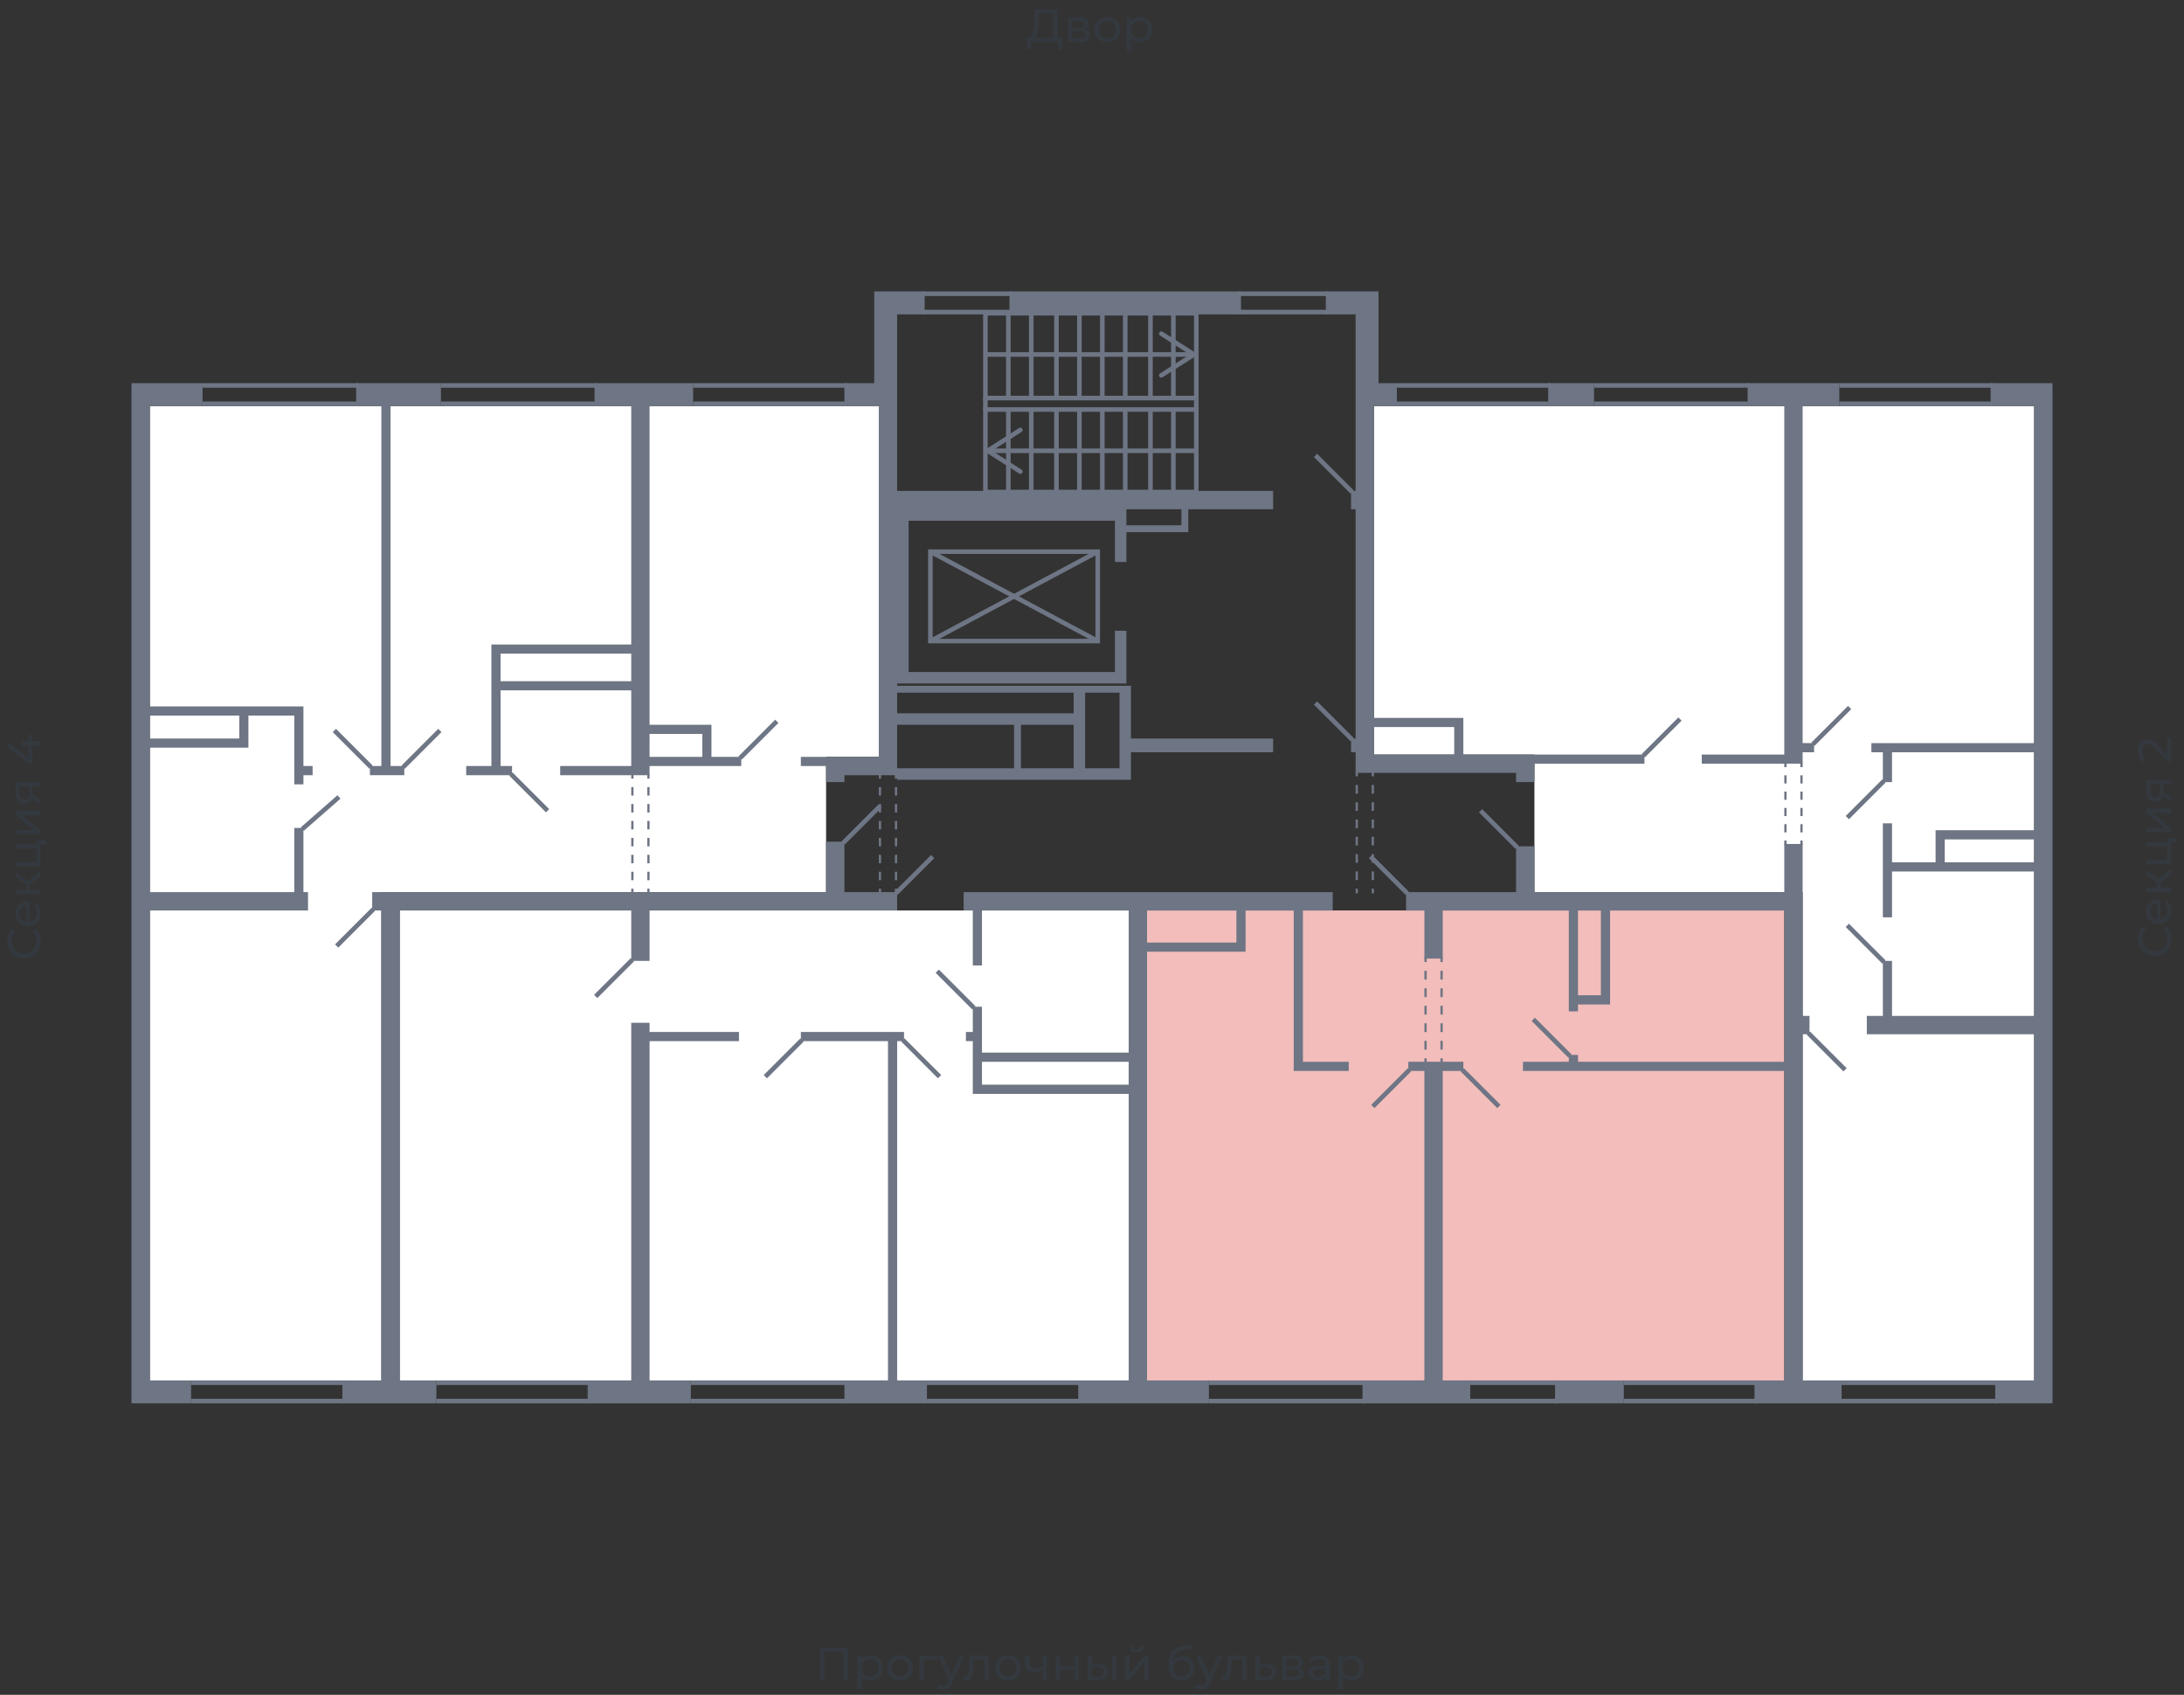 <svg xmlns="http://www.w3.org/2000/svg" width="656" height="509" viewBox="0 0 656 509">
  <rect x="0" y="0" width="656" height="509" fill="#333333" stroke="none"/>
  <title>1-2-2_3s_2-9fl</title>
  <g id="Слой_2" data-name="Слой 2">
    <g id="_1-2-2_3s_2-9fl" data-name="1-2-2_3s_2-9fl">
      <rect width="656" height="509" fill="none"/>
      <g id="hover">
        <polygon id="_1-2-2_3s_2-9fl_1" data-name="1-2-2_3s_2-9fl_1" points="412.691 226.614 412.691 121.955 610.992 121.955 610.992 414.587 541.449 414.587 541.449 267.927 460.889 267.927 460.889 226.614 412.691 226.614" fill="white"/>
        <polygon id="_1-2-2_3s_2-9fl_2" data-name="1-2-2_3s_2-9fl_2" points="400.986 273.435 535.94 273.435 535.94 414.587 344.525 414.587 344.525 273.435 400.986 273.435" fill="#F2BDBB"/>
        <polygon id="_1-2-2_3s_2-9fl_3" data-name="1-2-2_3s_2-9fl_3" points="292.196 273.435 339.017 273.435 339.017 414.587 120.06 414.587 120.06 273.435 292.196 273.435" fill="white"/>
        <polygon id="_1-2-2_3s_2-9fl_4" data-name="1-2-2_3s_2-9fl_4" points="248.129 267.927 114.551 267.927 114.551 414.587 45.008 414.587 45.008 121.955 263.965 121.955 263.965 227.303 248.129 227.303 248.129 267.927" fill="white"/>
      </g>
      <g id="o">
        <g>
          <line x1="441.61" y1="415.275" x2="467.774" y2="415.275" fill="none" stroke="#6e7584" stroke-miterlimit="10" stroke-width="1.377"/>
          <line x1="441.61" y1="420.783" x2="467.774" y2="420.783" fill="none" stroke="#6e7584" stroke-miterlimit="10" stroke-width="1.377"/>
          <line x1="487.742" y1="415.275" x2="527.678" y2="415.275" fill="none" stroke="#6e7584" stroke-miterlimit="10" stroke-width="1.377"/>
          <line x1="487.742" y1="420.783" x2="527.678" y2="420.783" fill="none" stroke="#6e7584" stroke-miterlimit="10" stroke-width="1.377"/>
          <line x1="363.116" y1="415.275" x2="409.937" y2="415.275" fill="none" stroke="#6e7584" stroke-miterlimit="10" stroke-width="1.377"/>
          <line x1="363.116" y1="420.783" x2="409.937" y2="420.783" fill="none" stroke="#6e7584" stroke-miterlimit="10" stroke-width="1.377"/>
          <line x1="103.535" y1="415.275" x2="57.402" y2="415.275" fill="none" stroke="#6e7584" stroke-miterlimit="10" stroke-width="1.377"/>
          <line x1="103.535" y1="420.783" x2="57.402" y2="420.783" fill="none" stroke="#6e7584" stroke-miterlimit="10" stroke-width="1.377"/>
          <line x1="107.666" y1="121.267" x2="60.845" y2="121.267" fill="none" stroke="#6e7584" stroke-miterlimit="10" stroke-width="1.377"/>
          <line x1="107.666" y1="115.758" x2="60.845" y2="115.758" fill="none" stroke="#6e7584" stroke-miterlimit="10" stroke-width="1.377"/>
          <line x1="179.274" y1="121.267" x2="132.453" y2="121.267" fill="none" stroke="#6e7584" stroke-miterlimit="10" stroke-width="1.377"/>
          <line x1="179.274" y1="115.758" x2="132.453" y2="115.758" fill="none" stroke="#6e7584" stroke-miterlimit="10" stroke-width="1.377"/>
          <line x1="254.326" y1="121.267" x2="208.193" y2="121.267" fill="none" stroke="#6e7584" stroke-miterlimit="10" stroke-width="1.377"/>
          <line x1="254.326" y1="115.758" x2="208.193" y2="115.758" fill="none" stroke="#6e7584" stroke-miterlimit="10" stroke-width="1.377"/>
          <line x1="254.326" y1="415.275" x2="207.505" y2="415.275" fill="none" stroke="#6e7584" stroke-miterlimit="10" stroke-width="1.377"/>
          <line x1="254.326" y1="420.783" x2="207.505" y2="420.783" fill="none" stroke="#6e7584" stroke-miterlimit="10" stroke-width="1.377"/>
          <line x1="177.209" y1="415.275" x2="131.076" y2="415.275" fill="none" stroke="#6e7584" stroke-miterlimit="10" stroke-width="1.377"/>
          <line x1="177.209" y1="420.783" x2="131.076" y2="420.783" fill="none" stroke="#6e7584" stroke-miterlimit="10" stroke-width="1.377"/>
          <line x1="324.557" y1="415.275" x2="278.425" y2="415.275" fill="none" stroke="#6e7584" stroke-miterlimit="10" stroke-width="1.377"/>
          <line x1="324.557" y1="420.783" x2="278.425" y2="420.783" fill="none" stroke="#6e7584" stroke-miterlimit="10" stroke-width="1.377"/>
          <line x1="553.154" y1="415.275" x2="599.975" y2="415.275" fill="none" stroke="#6e7584" stroke-miterlimit="10" stroke-width="1.377"/>
          <line x1="553.154" y1="420.783" x2="599.975" y2="420.783" fill="none" stroke="#6e7584" stroke-miterlimit="10" stroke-width="1.377"/>
          <line x1="552.465" y1="121.267" x2="598.598" y2="121.267" fill="none" stroke="#6e7584" stroke-miterlimit="10" stroke-width="1.377"/>
          <line x1="552.465" y1="115.758" x2="598.598" y2="115.758" fill="none" stroke="#6e7584" stroke-miterlimit="10" stroke-width="1.377"/>
          <line x1="478.791" y1="121.267" x2="525.612" y2="121.267" fill="none" stroke="#6e7584" stroke-miterlimit="10" stroke-width="1.377"/>
          <line x1="478.791" y1="115.758" x2="525.612" y2="115.758" fill="none" stroke="#6e7584" stroke-miterlimit="10" stroke-width="1.377"/>
          <line x1="419.576" y1="121.267" x2="465.709" y2="121.267" fill="none" stroke="#6e7584" stroke-miterlimit="10" stroke-width="1.377"/>
          <line x1="419.576" y1="115.758" x2="465.709" y2="115.758" fill="none" stroke="#6e7584" stroke-miterlimit="10" stroke-width="1.377"/>
        </g>
        <g>
          <line x1="277.048" y1="93.725" x2="303.901" y2="93.725" fill="none" stroke="#6e7584" stroke-miterlimit="10" stroke-width="1.377"/>
          <line x1="277.048" y1="88.217" x2="303.901" y2="88.217" fill="none" stroke="#6e7584" stroke-miterlimit="10" stroke-width="1.377"/>
          <line x1="398.92" y1="93.725" x2="372.067" y2="93.725" fill="none" stroke="#6e7584" stroke-miterlimit="10" stroke-width="1.377"/>
          <line x1="398.92" y1="88.217" x2="372.067" y2="88.217" fill="none" stroke="#6e7584" stroke-miterlimit="10" stroke-width="1.377"/>
        </g>
      </g>
      <g id="d">
        <g>
          <line x1="450.217" y1="332.305" x2="439.2" y2="321.289" fill="none" stroke="#6e7584" stroke-miterlimit="10" stroke-width="1.377"/>
          <line x1="471.561" y1="317.158" x2="460.545" y2="306.141" fill="none" stroke="#6e7584" stroke-miterlimit="10" stroke-width="1.377"/>
          <line x1="411.658" y1="257.254" x2="422.675" y2="268.271" fill="none" stroke="#6e7584" stroke-miterlimit="10" stroke-width="1.377"/>
          <line x1="423.363" y1="321.289" x2="412.347" y2="332.305" fill="none" stroke="#6e7584" stroke-miterlimit="10" stroke-width="1.377"/>
          <g>
            <line x1="428.183" y1="287.55" x2="428.183" y2="288.927" fill="none" stroke="#6e7584" stroke-miterlimit="10" stroke-width="0.689"/>
            <line x1="428.183" y1="291.556" x2="428.183" y2="316.532" fill="none" stroke="#6e7584" stroke-miterlimit="10" stroke-width="0.689" stroke-dasharray="2.629 2.629"/>
            <line x1="428.183" y1="317.846" x2="428.183" y2="319.223" fill="none" stroke="#6e7584" stroke-miterlimit="10" stroke-width="0.689"/>
          </g>
          <g>
            <line x1="433.003" y1="287.55" x2="433.003" y2="288.927" fill="none" stroke="#6e7584" stroke-miterlimit="10" stroke-width="0.689"/>
            <line x1="433.003" y1="291.556" x2="433.003" y2="316.532" fill="none" stroke="#6e7584" stroke-miterlimit="10" stroke-width="0.689" stroke-dasharray="2.629 2.629"/>
            <line x1="433.003" y1="317.846" x2="433.003" y2="319.223" fill="none" stroke="#6e7584" stroke-miterlimit="10" stroke-width="0.689"/>
          </g>
          <line x1="153.454" y1="232.467" x2="164.471" y2="243.483" fill="none" stroke="#6e7584" stroke-miterlimit="10" stroke-width="1.377"/>
          <line x1="264.31" y1="242.106" x2="253.293" y2="253.123" fill="none" stroke="#6e7584" stroke-miterlimit="10" stroke-width="1.377"/>
          <line x1="112.141" y1="273.091" x2="101.125" y2="284.107" fill="none" stroke="#6e7584" stroke-miterlimit="10" stroke-width="1.377"/>
          <line x1="121.092" y1="230.401" x2="132.109" y2="219.384" fill="none" stroke="#6e7584" stroke-miterlimit="10" stroke-width="1.377"/>
          <line x1="111.453" y1="230.401" x2="100.436" y2="219.384" fill="none" stroke="#6e7584" stroke-miterlimit="10" stroke-width="1.377"/>
          <line x1="101.813" y1="239.352" x2="90.797" y2="248.992" fill="none" stroke="#6e7584" stroke-miterlimit="10" stroke-width="1.377"/>
          <line x1="233.325" y1="216.63" x2="222.308" y2="227.647" fill="none" stroke="#6e7584" stroke-miterlimit="10" stroke-width="1.377"/>
          <g>
            <line x1="194.767" y1="232.467" x2="194.767" y2="233.844" fill="none" stroke="#6e7584" stroke-miterlimit="10" stroke-width="0.689"/>
            <line x1="194.767" y1="236.386" x2="194.767" y2="265.623" fill="none" stroke="#6e7584" stroke-miterlimit="10" stroke-width="0.689" stroke-dasharray="2.542 2.542"/>
            <line x1="194.767" y1="266.894" x2="194.767" y2="268.271" fill="none" stroke="#6e7584" stroke-miterlimit="10" stroke-width="0.689"/>
          </g>
          <g>
            <line x1="189.947" y1="232.467" x2="189.947" y2="233.844" fill="none" stroke="#6e7584" stroke-miterlimit="10" stroke-width="0.689"/>
            <line x1="189.947" y1="236.386" x2="189.947" y2="265.623" fill="none" stroke="#6e7584" stroke-miterlimit="10" stroke-width="0.689" stroke-dasharray="2.542 2.542"/>
            <line x1="189.947" y1="266.894" x2="189.947" y2="268.271" fill="none" stroke="#6e7584" stroke-miterlimit="10" stroke-width="0.689"/>
          </g>
          <line x1="281.523" y1="291.681" x2="292.54" y2="302.698" fill="none" stroke="#6e7584" stroke-miterlimit="10" stroke-width="1.377"/>
          <line x1="229.882" y1="323.354" x2="240.899" y2="312.338" fill="none" stroke="#6e7584" stroke-miterlimit="10" stroke-width="1.377"/>
          <line x1="178.93" y1="299.255" x2="189.947" y2="288.239" fill="none" stroke="#6e7584" stroke-miterlimit="10" stroke-width="1.377"/>
          <line x1="280.146" y1="257.254" x2="269.129" y2="268.271" fill="none" stroke="#6e7584" stroke-miterlimit="10" stroke-width="1.377"/>
          <line x1="271.195" y1="312.338" x2="282.212" y2="323.354" fill="none" stroke="#6e7584" stroke-miterlimit="10" stroke-width="1.377"/>
          <line x1="504.612" y1="215.942" x2="493.595" y2="226.958" fill="none" stroke="#6e7584" stroke-miterlimit="10" stroke-width="1.377"/>
          <line x1="444.708" y1="243.483" x2="455.725" y2="254.5" fill="none" stroke="#6e7584" stroke-miterlimit="10" stroke-width="1.377"/>
          <line x1="543.17" y1="310.272" x2="554.187" y2="321.289" fill="none" stroke="#6e7584" stroke-miterlimit="10" stroke-width="1.377"/>
          <line x1="544.547" y1="223.516" x2="555.564" y2="212.499" fill="none" stroke="#6e7584" stroke-miterlimit="10" stroke-width="1.377"/>
          <line x1="554.875" y1="245.549" x2="565.892" y2="234.532" fill="none" stroke="#6e7584" stroke-miterlimit="10" stroke-width="1.377"/>
          <line x1="554.875" y1="277.911" x2="565.892" y2="288.927" fill="none" stroke="#6e7584" stroke-miterlimit="10" stroke-width="1.377"/>
          <g>
            <line x1="541.104" y1="229.024" x2="541.104" y2="230.401" fill="none" stroke="#6e7584" stroke-miterlimit="10" stroke-width="0.689"/>
            <line x1="541.104" y1="232.849" x2="541.104" y2="251.21" fill="none" stroke="#6e7584" stroke-miterlimit="10" stroke-width="0.689" stroke-dasharray="2.448 2.448"/>
            <line x1="541.104" y1="252.434" x2="541.104" y2="253.811" fill="none" stroke="#6e7584" stroke-miterlimit="10" stroke-width="0.689"/>
          </g>
          <g>
            <line x1="536.285" y1="229.024" x2="536.285" y2="230.401" fill="none" stroke="#6e7584" stroke-miterlimit="10" stroke-width="0.689"/>
            <line x1="536.285" y1="232.849" x2="536.285" y2="251.21" fill="none" stroke="#6e7584" stroke-miterlimit="10" stroke-width="0.689" stroke-dasharray="2.448 2.448"/>
            <line x1="536.285" y1="252.434" x2="536.285" y2="253.811" fill="none" stroke="#6e7584" stroke-miterlimit="10" stroke-width="0.689"/>
          </g>
        </g>
        <g>
          <line x1="406.15" y1="147.776" x2="395.133" y2="136.759" fill="none" stroke="#6e7584" stroke-miterlimit="10" stroke-width="1.377"/>
          <line x1="406.15" y1="222.138" x2="395.133" y2="211.122" fill="none" stroke="#6e7584" stroke-miterlimit="10" stroke-width="1.377"/>
          <g>
            <rect x="295.983" y="122.988" width="63.346" height="24.788" fill="none" stroke="#6e7584" stroke-miterlimit="10" stroke-width="1.377"/>
            <line x1="302.868" y1="147.776" x2="302.868" y2="122.988" fill="none" stroke="#6e7584" stroke-miterlimit="10" stroke-width="1.377"/>
            <line x1="309.754" y1="147.776" x2="309.754" y2="122.988" fill="none" stroke="#6e7584" stroke-miterlimit="10" stroke-width="1.377"/>
            <line x1="317.328" y1="147.776" x2="317.328" y2="122.988" fill="none" stroke="#6e7584" stroke-miterlimit="10" stroke-width="1.377"/>
            <line x1="324.213" y1="147.776" x2="324.213" y2="122.988" fill="none" stroke="#6e7584" stroke-miterlimit="10" stroke-width="1.377"/>
            <line x1="331.098" y1="147.776" x2="331.098" y2="122.988" fill="none" stroke="#6e7584" stroke-miterlimit="10" stroke-width="1.377"/>
            <line x1="337.984" y1="147.776" x2="337.984" y2="122.988" fill="none" stroke="#6e7584" stroke-miterlimit="10" stroke-width="1.377"/>
            <line x1="345.558" y1="147.776" x2="345.558" y2="122.988" fill="none" stroke="#6e7584" stroke-miterlimit="10" stroke-width="1.377"/>
            <line x1="352.443" y1="147.776" x2="352.443" y2="122.988" fill="none" stroke="#6e7584" stroke-miterlimit="10" stroke-width="1.377"/>
            <g>
              <line x1="359.329" y1="135.382" x2="297.638" y2="135.382" fill="none" stroke="#6e7584" stroke-miterlimit="10" stroke-width="1.377"/>
              <path d="M307.051,128.772a.69.69,0,0,1-.213.951l-8.885,5.659,8.885,5.659a.689.689,0,1,1-.74,1.162l-9.8-6.24a.69.69,0,0,1,0-1.162l9.8-6.24a.691.691,0,0,1,.953.211Z" fill="#6e7584"/>
            </g>
          </g>
          <g>
            <rect x="295.983" y="94.069" width="63.346" height="25.476" fill="none" stroke="#6e7584" stroke-miterlimit="10" stroke-width="1.377"/>
            <line x1="302.868" y1="119.545" x2="302.868" y2="94.069" fill="none" stroke="#6e7584" stroke-miterlimit="10" stroke-width="1.377"/>
            <line x1="309.754" y1="119.545" x2="309.754" y2="94.069" fill="none" stroke="#6e7584" stroke-miterlimit="10" stroke-width="1.377"/>
            <line x1="317.328" y1="119.545" x2="317.328" y2="94.069" fill="none" stroke="#6e7584" stroke-miterlimit="10" stroke-width="1.377"/>
            <line x1="324.213" y1="119.545" x2="324.213" y2="94.069" fill="none" stroke="#6e7584" stroke-miterlimit="10" stroke-width="1.377"/>
            <line x1="331.098" y1="119.545" x2="331.098" y2="94.069" fill="none" stroke="#6e7584" stroke-miterlimit="10" stroke-width="1.377"/>
            <line x1="337.984" y1="119.545" x2="337.984" y2="94.069" fill="none" stroke="#6e7584" stroke-miterlimit="10" stroke-width="1.377"/>
            <line x1="345.558" y1="119.545" x2="345.558" y2="94.069" fill="none" stroke="#6e7584" stroke-miterlimit="10" stroke-width="1.377"/>
            <line x1="352.443" y1="119.545" x2="352.443" y2="94.069" fill="none" stroke="#6e7584" stroke-miterlimit="10" stroke-width="1.377"/>
            <g>
              <line x1="357.673" y1="106.463" x2="295.983" y2="106.463" fill="none" stroke="#6e7584" stroke-miterlimit="10" stroke-width="1.377"/>
              <path d="M348.261,99.853a.689.689,0,0,0,.212.951l8.886,5.659-8.886,5.659a.689.689,0,1,0,.74,1.162l9.8-6.24a.689.689,0,0,0,0-1.162l-9.8-6.24a.692.692,0,0,0-.952.211Z" fill="#6e7584"/>
            </g>
          </g>
          <line x1="359.329" y1="122.988" x2="359.329" y2="119.545" fill="none" stroke="#6e7584" stroke-miterlimit="10" stroke-width="1.377"/>
          <line x1="295.983" y1="122.988" x2="295.983" y2="119.545" fill="none" stroke="#6e7584" stroke-miterlimit="10" stroke-width="1.377"/>
          <rect x="291.163" y="153.973" width="26.853" height="50.264" transform="translate(125.485 483.694) rotate(-90)" fill="none" stroke="#6e7584" stroke-miterlimit="10" stroke-width="1.377"/>
          <line x1="279.458" y1="192.531" x2="329.721" y2="165.678" fill="none" stroke="#6e7584" stroke-miterlimit="10" stroke-width="1.377"/>
          <line x1="329.721" y1="192.531" x2="279.458" y2="165.678" fill="none" stroke="#6e7584" stroke-miterlimit="10" stroke-width="1.377"/>
          <g>
            <line x1="407.527" y1="231.778" x2="407.527" y2="233.155" fill="none" stroke="#6e7584" stroke-miterlimit="10" stroke-width="0.689"/>
            <line x1="407.527" y1="235.75" x2="407.527" y2="265.596" fill="none" stroke="#6e7584" stroke-miterlimit="10" stroke-width="0.689" stroke-dasharray="2.595 2.595"/>
            <line x1="407.527" y1="266.894" x2="407.527" y2="268.271" fill="none" stroke="#6e7584" stroke-miterlimit="10" stroke-width="0.689"/>
          </g>
          <g>
            <line x1="412.347" y1="231.778" x2="412.347" y2="233.155" fill="none" stroke="#6e7584" stroke-miterlimit="10" stroke-width="0.689"/>
            <line x1="412.347" y1="235.75" x2="412.347" y2="265.596" fill="none" stroke="#6e7584" stroke-miterlimit="10" stroke-width="0.689" stroke-dasharray="2.595 2.595"/>
            <line x1="412.347" y1="266.894" x2="412.347" y2="268.271" fill="none" stroke="#6e7584" stroke-miterlimit="10" stroke-width="0.689"/>
          </g>
          <g>
            <line x1="264.31" y1="232.467" x2="264.31" y2="233.844" fill="none" stroke="#6e7584" stroke-miterlimit="10" stroke-width="0.689"/>
            <line x1="264.31" y1="236.386" x2="264.31" y2="265.623" fill="none" stroke="#6e7584" stroke-miterlimit="10" stroke-width="0.689" stroke-dasharray="2.542 2.542"/>
            <line x1="264.31" y1="266.894" x2="264.31" y2="268.271" fill="none" stroke="#6e7584" stroke-miterlimit="10" stroke-width="0.689"/>
          </g>
          <g>
            <line x1="269.129" y1="232.467" x2="269.129" y2="233.844" fill="none" stroke="#6e7584" stroke-miterlimit="10" stroke-width="0.689"/>
            <line x1="269.129" y1="236.386" x2="269.129" y2="265.623" fill="none" stroke="#6e7584" stroke-miterlimit="10" stroke-width="0.689" stroke-dasharray="2.542 2.542"/>
            <line x1="269.129" y1="266.894" x2="269.129" y2="268.271" fill="none" stroke="#6e7584" stroke-miterlimit="10" stroke-width="0.689"/>
          </g>
        </g>
      </g>
      <g id="s">
        <g>
          <rect x="467.086" y="414.586" width="20.656" height="6.885" fill="#6e7584"/>
          <path d="M391.346,273.435H400.3v-5.508H289.442v5.508H292.2V289.96h2.754V273.435h44.067v42.69H294.95V302.354H292.2v7.574H290.13v2.754H292.2v15.836h46.821v86.068H323.869v6.886h39.247v-6.886H344.525V285.829h29.607V273.435h14.46v48.2h16.525v-2.754H391.346Zm-52.329,52.329H294.95v-6.885h44.067Zm32.361-42.689H344.525v-9.64h26.853Z" fill="#6e7584"/>
          <polygon points="433.347 321.633 439.544 321.633 439.544 318.879 423.019 318.879 423.019 321.633 427.839 321.633 427.839 414.586 409.248 414.586 409.248 421.472 441.61 421.472 441.61 414.586 433.347 414.586 433.347 321.633" fill="#6e7584"/>
          <path d="M91.141,228.68V212.155H45.008v-90.2H60.845V115.07H39.5v306.4H57.4v-6.886H45.008V273.435h47.51v-5.508H91.141v-19.28H88.387v19.28H45.008V224.548H74.616v-9.639H88.387v20.656h2.754v-2.754H93.9v-2.754H91.141Zm-19.279-6.886H45.008v-6.885H71.862Z" fill="#6e7584"/>
          <path d="M153.8,230.057h-3.442V207.335H189.6v22.722H168.258v2.754h26.853v-2.754h27.542V227.3H213.7v-9.639H195.111V121.955h13.082V115.07H178.586v6.885H189.6v71.609h-42v36.493h-7.574v2.754H153.8Zm41.313-9.64h15.837V227.3H195.111Zm-44.755-24.1H189.6v8.263H150.356Z" fill="#6e7584"/>
          <polygon points="114.551 230.057 111.109 230.057 111.109 232.811 121.437 232.811 121.437 230.057 117.305 230.057 117.305 121.955 132.453 121.955 132.453 115.07 106.977 115.07 106.977 121.955 114.551 121.955 114.551 230.057" fill="#6e7584"/>
          <path d="M248.129,232.811v2.065h5.508v-2.065h15.837v1.377h70.231v-8.263H382.4v-4.131h-42.69V205.958H269.474v-.689h68.854V189.433h-3.443v12.393H272.916V156.382h61.969v12.394h3.443v-8.951h18.591V152.94H382.4v-5.509H269.474V94.413h8.262V87.528H262.588V115.07h-8.951v6.885h10.328V227.3h-23.41v2.755h7.574Zm90.2-79.871h16.525v4.82H338.328Zm-15.836,77.805H306.655V217.663h15.837Zm3.442-22.722h10.329v22.722H325.934Zm-56.46,0h53.018v6.2H269.474Zm0,9.64h35.115v13.082H269.474Z" fill="#6e7584"/>
          <polygon points="195.111 307.174 189.603 307.174 189.603 414.586 176.52 414.586 176.52 421.472 207.505 421.472 207.505 414.586 195.111 414.586 195.111 312.682 221.964 312.682 221.964 309.928 195.111 309.928 195.111 307.174" fill="#6e7584"/>
          <polygon points="120.06 273.435 189.603 273.435 189.603 288.583 195.111 288.583 195.111 273.435 253.637 273.435 269.474 273.435 269.474 267.927 253.637 267.927 253.637 252.779 248.129 252.779 248.129 267.927 114.551 267.927 111.797 267.927 111.797 273.435 114.551 273.435 114.551 414.586 102.846 414.586 102.846 421.472 114.551 421.472 120.06 421.472 131.076 421.472 131.076 414.586 120.06 414.586 120.06 273.435" fill="#6e7584"/>
          <polygon points="269.474 312.682 271.539 312.682 271.539 309.928 268.097 309.928 240.555 309.928 240.555 312.682 266.72 312.682 266.72 414.586 253.637 414.586 253.637 421.472 278.425 421.472 278.425 414.586 269.474 414.586 269.474 312.682" fill="#6e7584"/>
          <path d="M541.449,310.616h2.065v-5.508h-2.065V253.467H535.94v14.46H460.889V254.156h-5.508v13.771h-33.05v5.508h5.508v14.459h5.508V273.435h37.87v30.3h2.754v-2.066h9.64v-28.23H535.94v45.444H473.971v-2.066h-2.754v2.066H457.446v2.754H535.94v92.953h-8.951v6.886h26.165v-6.886H541.449Zm-60.592-11.7h-6.886V273.435h6.886Z" fill="#6e7584"/>
          <rect x="465.02" y="115.07" width="13.771" height="6.885" fill="#6e7584"/>
          <path d="M597.909,115.07v6.885h13.083V223.171H562.105v2.754h3.443v8.951H568.3v-8.951h42.69v23.411H581.384v9.64H568.3V247.27h-2.754V275.5H568.3V261.73h42.69v43.378H568.3V288.583h-2.754v16.525h-4.82v5.508h50.264v103.97H599.286v6.886H616.5V115.07Zm13.083,143.906H584.138V252.09h26.854Z" fill="#6e7584"/>
          <path d="M412.691,232.122h42.69v2.754h5.508v-5.508h33.05v-2.754h-54.4V215.6H412.691V121.955h6.885V115.07h-5.508V87.528H398.232v6.885h8.951v53.018h-1.378v5.509h1.378v68.854h-1.378v4.131h1.378v6.2Zm0-13.771h24.1v8.263h-24.1Z" fill="#6e7584"/>
          <polygon points="541.449 229.368 541.449 225.925 544.891 225.925 544.891 223.171 541.449 223.171 541.449 121.955 552.465 121.955 552.465 115.07 524.924 115.07 524.924 121.955 535.94 121.955 535.94 226.614 511.153 226.614 511.153 229.368 535.94 229.368 541.449 229.368" fill="#6e7584"/>
          <rect x="303.212" y="87.528" width="69.543" height="6.885" fill="#6e7584"/>
        </g>
      </g>
      <g id="t" opacity="0.4">
        <g>
          <path d="M254.708,494.809v9.8h-1.372v-8.582h-5.684v8.582h-1.386v-9.8Z" fill="#34424f"/>
          <path d="M263.4,497.6a3.433,3.433,0,0,1,1.337,1.33,4.29,4.29,0,0,1,0,3.955,3.411,3.411,0,0,1-1.337,1.337,3.894,3.894,0,0,1-1.932.476,3.443,3.443,0,0,1-1.463-.308,3.034,3.034,0,0,1-1.127-.9v3.836h-1.344V497.189h1.288v1.176a2.857,2.857,0,0,1,1.134-.931,3.578,3.578,0,0,1,1.512-.315A3.9,3.9,0,0,1,263.4,497.6Zm-.763,5.593a2.378,2.378,0,0,0,.9-.924,3,3,0,0,0,0-2.73,2.326,2.326,0,0,0-.9-.917,2.545,2.545,0,0,0-1.281-.323,2.481,2.481,0,0,0-1.267.33,2.379,2.379,0,0,0-.9.917,2.736,2.736,0,0,0-.329,1.358,2.815,2.815,0,0,0,.322,1.365,2.3,2.3,0,0,0,.9.924,2.645,2.645,0,0,0,2.555,0Z" fill="#34424f"/>
          <path d="M268.358,504.2a3.553,3.553,0,0,1-1.379-1.351,4.086,4.086,0,0,1,0-3.906,3.5,3.5,0,0,1,1.379-1.344,4.318,4.318,0,0,1,3.969,0,3.524,3.524,0,0,1,1.372,1.344,4.086,4.086,0,0,1,0,3.906,3.576,3.576,0,0,1-1.372,1.351,4.264,4.264,0,0,1-3.969,0Zm3.269-1.015a2.327,2.327,0,0,0,.889-.924,3.054,3.054,0,0,0,0-2.73,2.277,2.277,0,0,0-.889-.917,2.7,2.7,0,0,0-2.562,0,2.319,2.319,0,0,0-.9.917,3,3,0,0,0,0,2.73,2.371,2.371,0,0,0,.9.924,2.658,2.658,0,0,0,2.562,0Z" fill="#34424f"/>
          <path d="M281.6,498.365h-4.117v6.244h-1.344v-7.42H281.6Z" fill="#34424f"/>
          <path d="M289.637,497.189l-3.6,8.162a3.684,3.684,0,0,1-1.114,1.6,2.539,2.539,0,0,1-1.532.462,3.261,3.261,0,0,1-1.058-.175,2.178,2.178,0,0,1-.847-.511l.574-1.008a1.873,1.873,0,0,0,1.331.546,1.28,1.28,0,0,0,.818-.26,2.2,2.2,0,0,0,.6-.888l.237-.518-3.275-7.406h1.4l2.59,5.936,2.562-5.936Z" fill="#34424f"/>
          <path d="M296.987,497.189v7.42h-1.344v-6.244h-3.192l-.084,1.652a17.748,17.748,0,0,1-.266,2.5,3.944,3.944,0,0,1-.644,1.6,1.467,1.467,0,0,1-1.246.6,3.176,3.176,0,0,1-.826-.126l.084-1.135a1.442,1.442,0,0,0,.336.042.909.909,0,0,0,.84-.489,3.09,3.09,0,0,0,.364-1.162q.084-.672.154-1.918l.126-2.744Z" fill="#34424f"/>
          <path d="M300.781,504.2a3.553,3.553,0,0,1-1.379-1.351,4.086,4.086,0,0,1,0-3.906,3.5,3.5,0,0,1,1.379-1.344,4.071,4.071,0,0,1,1.988-.483,4.03,4.03,0,0,1,1.981.483,3.517,3.517,0,0,1,1.372,1.344,4.086,4.086,0,0,1,0,3.906,3.569,3.569,0,0,1-1.372,1.351,3.981,3.981,0,0,1-1.981.49A4.021,4.021,0,0,1,300.781,504.2Zm3.269-1.015a2.327,2.327,0,0,0,.889-.924,3.054,3.054,0,0,0,0-2.73,2.277,2.277,0,0,0-.889-.917,2.7,2.7,0,0,0-2.562,0,2.319,2.319,0,0,0-.9.917,3,3,0,0,0,0,2.73,2.371,2.371,0,0,0,.9.924,2.658,2.658,0,0,0,2.562,0Z" fill="#34424f"/>
          <path d="M314.487,497.189v7.42h-1.344v-3a5.646,5.646,0,0,1-2.394.56,3.21,3.21,0,0,1-2.142-.644,2.4,2.4,0,0,1-.756-1.932v-2.408H309.2v2.324a1.408,1.408,0,0,0,.483,1.162,2.091,2.091,0,0,0,1.351.392,5.352,5.352,0,0,0,2.114-.49v-3.388Z" fill="#34424f"/>
          <path d="M317.091,497.189h1.344v3.15h4.228v-3.15h1.344v7.42h-1.344V501.5h-4.228v3.109h-1.344Z" fill="#34424f"/>
          <path d="M332.113,500.353a2.207,2.207,0,0,1,.742,1.778,2.25,2.25,0,0,1-.805,1.855,3.536,3.536,0,0,1-2.3.637l-3.122-.014v-7.42h1.344V499.7l2,.013A3.281,3.281,0,0,1,332.113,500.353Zm-1.085,2.884a1.355,1.355,0,0,0,.469-1.12,1.226,1.226,0,0,0-.462-1.064,2.415,2.415,0,0,0-1.386-.35l-1.68-.028v2.911l1.68.015A2.109,2.109,0,0,0,331.028,503.237Zm2.933-6.048h1.344v7.42h-1.344Z" fill="#34424f"/>
          <path d="M337.922,497.189h1.345v5.4l4.549-5.4h1.219v7.42H343.69v-5.4l-4.535,5.4h-1.233Zm1.863-1.463a1.83,1.83,0,0,1-.588-1.435h.909a1.126,1.126,0,0,0,.357.833,1.309,1.309,0,0,0,.917.315,1.337,1.337,0,0,0,.925-.315,1.109,1.109,0,0,0,.363-.833h.938a1.809,1.809,0,0,1-.6,1.435,2.414,2.414,0,0,1-1.609.5A2.382,2.382,0,0,1,339.785,495.726Z" fill="#34424f"/>
          <path d="M357.033,497.9a3.269,3.269,0,0,1,1.266,1.281,3.776,3.776,0,0,1,.455,1.869,3.728,3.728,0,0,1-.483,1.911,3.329,3.329,0,0,1-1.357,1.3,4.213,4.213,0,0,1-2,.462,3.51,3.51,0,0,1-2.918-1.3,5.723,5.723,0,0,1-1.029-3.647,5.991,5.991,0,0,1,.938-3.577,4.571,4.571,0,0,1,2.869-1.715l3.389-.756.2,1.231-3.121.673a4.078,4.078,0,0,0-2.171,1.092,3.516,3.516,0,0,0-.812,2.212,3.255,3.255,0,0,1,1.233-1.106,3.627,3.627,0,0,1,1.694-.392A3.674,3.674,0,0,1,357.033,497.9Zm-.82,5.376a2.261,2.261,0,0,0,.862-.889,2.671,2.671,0,0,0,.307-1.295,2.444,2.444,0,1,0-4.885,0,2.62,2.62,0,0,0,.315,1.295,2.28,2.28,0,0,0,.875.889,2.638,2.638,0,0,0,2.526,0Z" fill="#34424f"/>
          <path d="M367.084,497.189l-3.6,8.162a3.675,3.675,0,0,1-1.113,1.6,2.54,2.54,0,0,1-1.533.462,3.259,3.259,0,0,1-1.057-.175,2.171,2.171,0,0,1-.847-.511l.574-1.008a1.872,1.872,0,0,0,1.33.546,1.28,1.28,0,0,0,.819-.26,2.2,2.2,0,0,0,.6-.888l.238-.518-3.276-7.406h1.4l2.59,5.936,2.562-5.936Z" fill="#34424f"/>
          <path d="M374.434,497.189v7.42H373.09v-6.244H369.9l-.084,1.652a17.454,17.454,0,0,1-.266,2.5,3.93,3.93,0,0,1-.644,1.6,1.467,1.467,0,0,1-1.246.6,3.182,3.182,0,0,1-.826-.126l.084-1.135a1.448,1.448,0,0,0,.336.042.909.909,0,0,0,.84-.489,3.09,3.09,0,0,0,.364-1.162q.084-.672.154-1.918l.126-2.744Z" fill="#34424f"/>
          <path d="M382.625,500.353a2.207,2.207,0,0,1,.741,1.778,2.249,2.249,0,0,1-.8,1.855,3.539,3.539,0,0,1-2.3.637l-3.22-.014v-7.42h1.344V499.7l2.086.013A3.309,3.309,0,0,1,382.625,500.353Zm-1.1,2.884a1.352,1.352,0,0,0,.469-1.12,1.237,1.237,0,0,0-.454-1.064,2.414,2.414,0,0,0-1.394-.35l-1.764-.028v2.911l1.764.015A2.107,2.107,0,0,0,381.525,503.237Z" fill="#34424f"/>
          <path d="M391.584,502.565a1.756,1.756,0,0,1-.735,1.512,3.725,3.725,0,0,1-2.191.532h-3.57v-7.42h3.444a3.671,3.671,0,0,1,2.058.5,1.6,1.6,0,0,1,.742,1.407,1.661,1.661,0,0,1-.315,1.015,1.957,1.957,0,0,1-.875.651A1.708,1.708,0,0,1,391.584,502.565Zm-5.18-2.184h2.016a2.028,2.028,0,0,0,1.169-.28.929.929,0,0,0,.4-.812q0-1.063-1.568-1.064H386.4Zm3.416,2.926a.909.909,0,0,0,.42-.826.988.988,0,0,0-.385-.855,2.085,2.085,0,0,0-1.211-.279H386.4v2.226h2.156A2.392,2.392,0,0,0,389.82,503.307Z" fill="#34424f"/>
          <path d="M398.689,497.875a2.916,2.916,0,0,1,.819,2.253v4.481h-1.274v-.981a2.116,2.116,0,0,1-.959.791,3.639,3.639,0,0,1-1.477.274,3.088,3.088,0,0,1-2-.6,2.068,2.068,0,0,1-.034-3.157,3.518,3.518,0,0,1,2.267-.6h2.129v-.266a1.715,1.715,0,0,0-.5-1.33,2.125,2.125,0,0,0-1.484-.462,3.919,3.919,0,0,0-1.288.217,3.315,3.315,0,0,0-1.064.581l-.56-1.008a4.061,4.061,0,0,1,1.372-.707,5.755,5.755,0,0,1,1.695-.245A3.353,3.353,0,0,1,398.689,497.875Zm-1.336,5.439a1.971,1.971,0,0,0,.812-.973v-1.036h-2.073q-1.707,0-1.708,1.148a1.035,1.035,0,0,0,.434.881,1.982,1.982,0,0,0,1.2.323A2.506,2.506,0,0,0,397.353,503.314Z" fill="#34424f"/>
          <path d="M407.8,497.6a3.433,3.433,0,0,1,1.337,1.33,4.29,4.29,0,0,1,0,3.955,3.411,3.411,0,0,1-1.337,1.337,3.891,3.891,0,0,1-1.932.476,3.443,3.443,0,0,1-1.463-.308,3.042,3.042,0,0,1-1.127-.9v3.836H401.93V497.189h1.288v1.176a2.864,2.864,0,0,1,1.134-.931,3.578,3.578,0,0,1,1.512-.315A3.9,3.9,0,0,1,407.8,497.6Zm-.763,5.593a2.378,2.378,0,0,0,.9-.924,3,3,0,0,0,0-2.73,2.326,2.326,0,0,0-.9-.917,2.545,2.545,0,0,0-1.281-.323,2.481,2.481,0,0,0-1.267.33,2.379,2.379,0,0,0-.9.917,2.736,2.736,0,0,0-.329,1.358,2.815,2.815,0,0,0,.322,1.365,2.3,2.3,0,0,0,.9.924,2.645,2.645,0,0,0,2.555,0Z" fill="#34424f"/>
        </g>
        <g>
          <path d="M319.135,11.391V14.75h-1.3V12.609H309.77l-.015,2.141h-1.3l.013-3.359h.476q.926-.056,1.3-1.463a18.517,18.517,0,0,0,.462-3.97l.1-3.149h6.887v8.582ZM311.61,9.515a3.348,3.348,0,0,1-.833,1.876h5.531V4.027h-4.3l-.07,2.057A22.829,22.829,0,0,1,311.61,9.515Z" fill="#34424f"/>
          <path d="M327.325,10.565a1.754,1.754,0,0,1-.735,1.512,3.722,3.722,0,0,1-2.191.532h-3.57V5.189h3.444a3.677,3.677,0,0,1,2.059.5,1.6,1.6,0,0,1,.741,1.407,1.661,1.661,0,0,1-.315,1.015,1.957,1.957,0,0,1-.875.651A1.708,1.708,0,0,1,327.325,10.565Zm-5.179-2.184h2.015a2.034,2.034,0,0,0,1.17-.28.931.931,0,0,0,.4-.812q0-1.063-1.568-1.064h-2.015Zm3.416,2.926a.911.911,0,0,0,.419-.826.988.988,0,0,0-.385-.855,2.085,2.085,0,0,0-1.211-.279h-2.239v2.226H324.3A2.4,2.4,0,0,0,325.562,11.307Z" fill="#34424f"/>
          <path d="M330.615,12.2a3.553,3.553,0,0,1-1.379-1.351,3.841,3.841,0,0,1-.5-1.953,3.836,3.836,0,0,1,.5-1.953A3.5,3.5,0,0,1,330.615,5.6a4.318,4.318,0,0,1,3.969,0,3.517,3.517,0,0,1,1.372,1.344,3.836,3.836,0,0,1,.5,1.953,3.841,3.841,0,0,1-.5,1.953,3.569,3.569,0,0,1-1.372,1.351,4.264,4.264,0,0,1-3.969,0Zm3.269-1.015a2.327,2.327,0,0,0,.889-.924A2.815,2.815,0,0,0,335.1,8.9a2.818,2.818,0,0,0-.322-1.365,2.277,2.277,0,0,0-.889-.917,2.7,2.7,0,0,0-2.562,0,2.319,2.319,0,0,0-.9.917A2.777,2.777,0,0,0,330.1,8.9a2.774,2.774,0,0,0,.329,1.365,2.371,2.371,0,0,0,.9.924,2.658,2.658,0,0,0,2.562,0Z" fill="#34424f"/>
          <path d="M344.265,5.6a3.433,3.433,0,0,1,1.337,1.33,3.942,3.942,0,0,1,.483,1.974,3.979,3.979,0,0,1-.483,1.981,3.411,3.411,0,0,1-1.337,1.337,3.891,3.891,0,0,1-1.932.476,3.443,3.443,0,0,1-1.463-.308,3.042,3.042,0,0,1-1.127-.9v3.836H338.4V5.189h1.288V6.365a2.864,2.864,0,0,1,1.134-.931,3.578,3.578,0,0,1,1.512-.315A3.9,3.9,0,0,1,344.265,5.6Zm-.763,5.593a2.371,2.371,0,0,0,.9-.924,2.774,2.774,0,0,0,.329-1.365,2.777,2.777,0,0,0-.329-1.365,2.319,2.319,0,0,0-.9-.917,2.545,2.545,0,0,0-1.281-.323,2.481,2.481,0,0,0-1.267.33,2.379,2.379,0,0,0-.9.917,2.736,2.736,0,0,0-.329,1.358,2.815,2.815,0,0,0,.322,1.365,2.31,2.31,0,0,0,.9.924,2.645,2.645,0,0,0,2.555,0Z" fill="#34424f"/>
        </g>
        <g>
          <path d="M11.57,285.237a4.785,4.785,0,0,1-1.792,1.855,4.968,4.968,0,0,1-2.57.672,4.966,4.966,0,0,1-2.568-.672,4.777,4.777,0,0,1-1.792-1.862,5.449,5.449,0,0,1-.651-2.66,5.567,5.567,0,0,1,.385-2.1,4.288,4.288,0,0,1,1.141-1.624l.882.91a3.655,3.655,0,0,0-1.162,2.758,3.992,3.992,0,0,0,.49,1.974,3.54,3.54,0,0,0,1.351,1.379,3.774,3.774,0,0,0,1.924.5,3.776,3.776,0,0,0,1.926-.5,3.547,3.547,0,0,0,1.351-1.379,3.992,3.992,0,0,0,.49-1.974A3.659,3.659,0,0,0,9.8,279.756l.882-.91a4.354,4.354,0,0,1,1.148,1.631,5.527,5.527,0,0,1,.392,2.107A5.419,5.419,0,0,1,11.57,285.237Z" fill="#34424f"/>
          <path d="M8.847,270.768v6.02a2.331,2.331,0,0,0,1.575-.861,2.808,2.808,0,0,0,.595-1.827,2.754,2.754,0,0,0-.9-2.142l.868-.742a3.249,3.249,0,0,1,.9,1.253,4.72,4.72,0,0,1-.176,3.759,3.43,3.43,0,0,1-1.35,1.407,3.878,3.878,0,0,1-1.96.5,3.933,3.933,0,0,1-1.946-.483,3.462,3.462,0,0,1-1.351-1.33,3.788,3.788,0,0,1-.483-1.911,3.712,3.712,0,0,1,.483-1.9,3.4,3.4,0,0,1,1.351-1.3,4.112,4.112,0,0,1,1.988-.469A4.055,4.055,0,0,1,8.847,270.768Zm-2.506,5.257a2.374,2.374,0,0,0,1.54.763v-4.76a2.387,2.387,0,0,0-1.533.763,2.5,2.5,0,0,0-.007,3.234Z" fill="#34424f"/>
          <path d="M8.973,265.771v1.54h3.136v1.344H4.689v-1.344H7.825v-1.568l-3.136-2.409v-1.441l3.57,2.814,3.85-3.01v1.581Z" fill="#34424f"/>
          <path d="M10.933,252.358h2.954v1.274H12.109v6.651H4.689v-1.345h6.244v-4.06H4.689v-1.343h6.244Z" fill="#34424f"/>
          <path d="M4.689,250.623v-1.344h5.4l-5.4-4.55v-1.218h7.42v1.344h-5.4l5.4,4.536v1.232Z" fill="#34424f"/>
          <path d="M4.689,234.957h7.42v1.2H9.757v2.31l2.352,1.624v1.442l-2.534-1.806a2.464,2.464,0,0,1-.833,1.288,2.3,2.3,0,0,1-1.45.448,2.292,2.292,0,0,1-1.938-.868,3.852,3.852,0,0,1-.665-2.394Zm3.745,4.669a2.308,2.308,0,0,0,.357-1.407v-2.058H5.865v2q0,1.932,1.469,1.932A1.292,1.292,0,0,0,8.434,239.626Z" fill="#34424f"/>
          <path d="M9.7,220.677v1.862h2.408V223.9H9.7v5.446h-.98l-6.412-5.012v-1.512l6.188,4.8v-3.766H6.369v-1.316H8.5v-1.862Z" fill="#34424f"/>
        </g>
        <g>
          <path d="M651.569,284.571a4.778,4.778,0,0,1-1.792,1.855,5.245,5.245,0,0,1-5.137,0,4.77,4.77,0,0,1-1.792-1.862,5.439,5.439,0,0,1-.652-2.66,5.567,5.567,0,0,1,.385-2.1,4.3,4.3,0,0,1,1.142-1.624l.881.91a3.655,3.655,0,0,0-1.162,2.758,3.982,3.982,0,0,0,.491,1.974,3.544,3.544,0,0,0,1.35,1.379,3.978,3.978,0,0,0,3.851,0,3.551,3.551,0,0,0,1.35-1.379,3.982,3.982,0,0,0,.491-1.974,3.663,3.663,0,0,0-1.176-2.758l.882-.91a4.352,4.352,0,0,1,1.147,1.631,5.509,5.509,0,0,1,.393,2.107A5.409,5.409,0,0,1,651.569,284.571Z" fill="#34424f"/>
          <path d="M648.847,270.1v6.02a2.334,2.334,0,0,0,1.575-.861,2.814,2.814,0,0,0,.6-1.827,2.75,2.75,0,0,0-.9-2.142l.868-.742a3.241,3.241,0,0,1,.9,1.253,4.731,4.731,0,0,1-.176,3.759,3.426,3.426,0,0,1-1.351,1.407,3.875,3.875,0,0,1-1.96.5,3.936,3.936,0,0,1-1.946-.483,3.46,3.46,0,0,1-1.35-1.33,3.778,3.778,0,0,1-.484-1.911,3.7,3.7,0,0,1,.484-1.9,3.4,3.4,0,0,1,1.35-1.3,4.112,4.112,0,0,1,1.988-.469A3.774,3.774,0,0,1,648.847,270.1Zm-2.506,5.257a2.369,2.369,0,0,0,1.54.763v-4.76a2.385,2.385,0,0,0-1.533.763,2.5,2.5,0,0,0-.007,3.234Z" fill="#34424f"/>
          <path d="M648.973,265.1v1.541h3.135v1.344h-7.42v-1.344h3.136v-1.568l-3.136-2.409v-1.441l3.571,2.814,3.849-3.01v1.581Z" fill="#34424f"/>
          <path d="M650.933,251.692h2.954v1.274h-1.779v6.651h-7.42v-1.345h6.245v-4.06h-6.245v-1.343h6.245Z" fill="#34424f"/>
          <path d="M644.688,249.957v-1.344h5.4l-5.4-4.55v-1.218h7.42v1.344h-5.4l5.4,4.536v1.232Z" fill="#34424f"/>
          <path d="M644.688,234.291h7.42v1.2h-2.351v2.31l2.351,1.624v1.442l-2.534-1.806a2.458,2.458,0,0,1-.833,1.288,2.585,2.585,0,0,1-3.387-.42,3.848,3.848,0,0,1-.666-2.394Zm3.746,4.669a2.308,2.308,0,0,0,.356-1.407V235.5h-2.926v2q0,1.932,1.47,1.932A1.3,1.3,0,0,0,648.434,238.96Z" fill="#34424f"/>
          <path d="M650.891,221.649h1.217v7.042h-.952l-3.849-3.99a4.773,4.773,0,0,0-1.211-.98,2.31,2.31,0,0,0-1.03-.252,1.442,1.442,0,0,0-1.2.539,2.446,2.446,0,0,0-.427,1.547,3.07,3.07,0,0,0,1.065,2.506l-.826.952a3.815,3.815,0,0,1-1.092-1.5,5.3,5.3,0,0,1-.393-2.079,3.781,3.781,0,0,1,.736-2.45,2.429,2.429,0,0,1,2-.91,3.385,3.385,0,0,1,1.483.336,5.947,5.947,0,0,1,1.6,1.274l2.884,3Z" fill="#34424f"/>
        </g>
      </g>
    </g>
  </g>
</svg>
